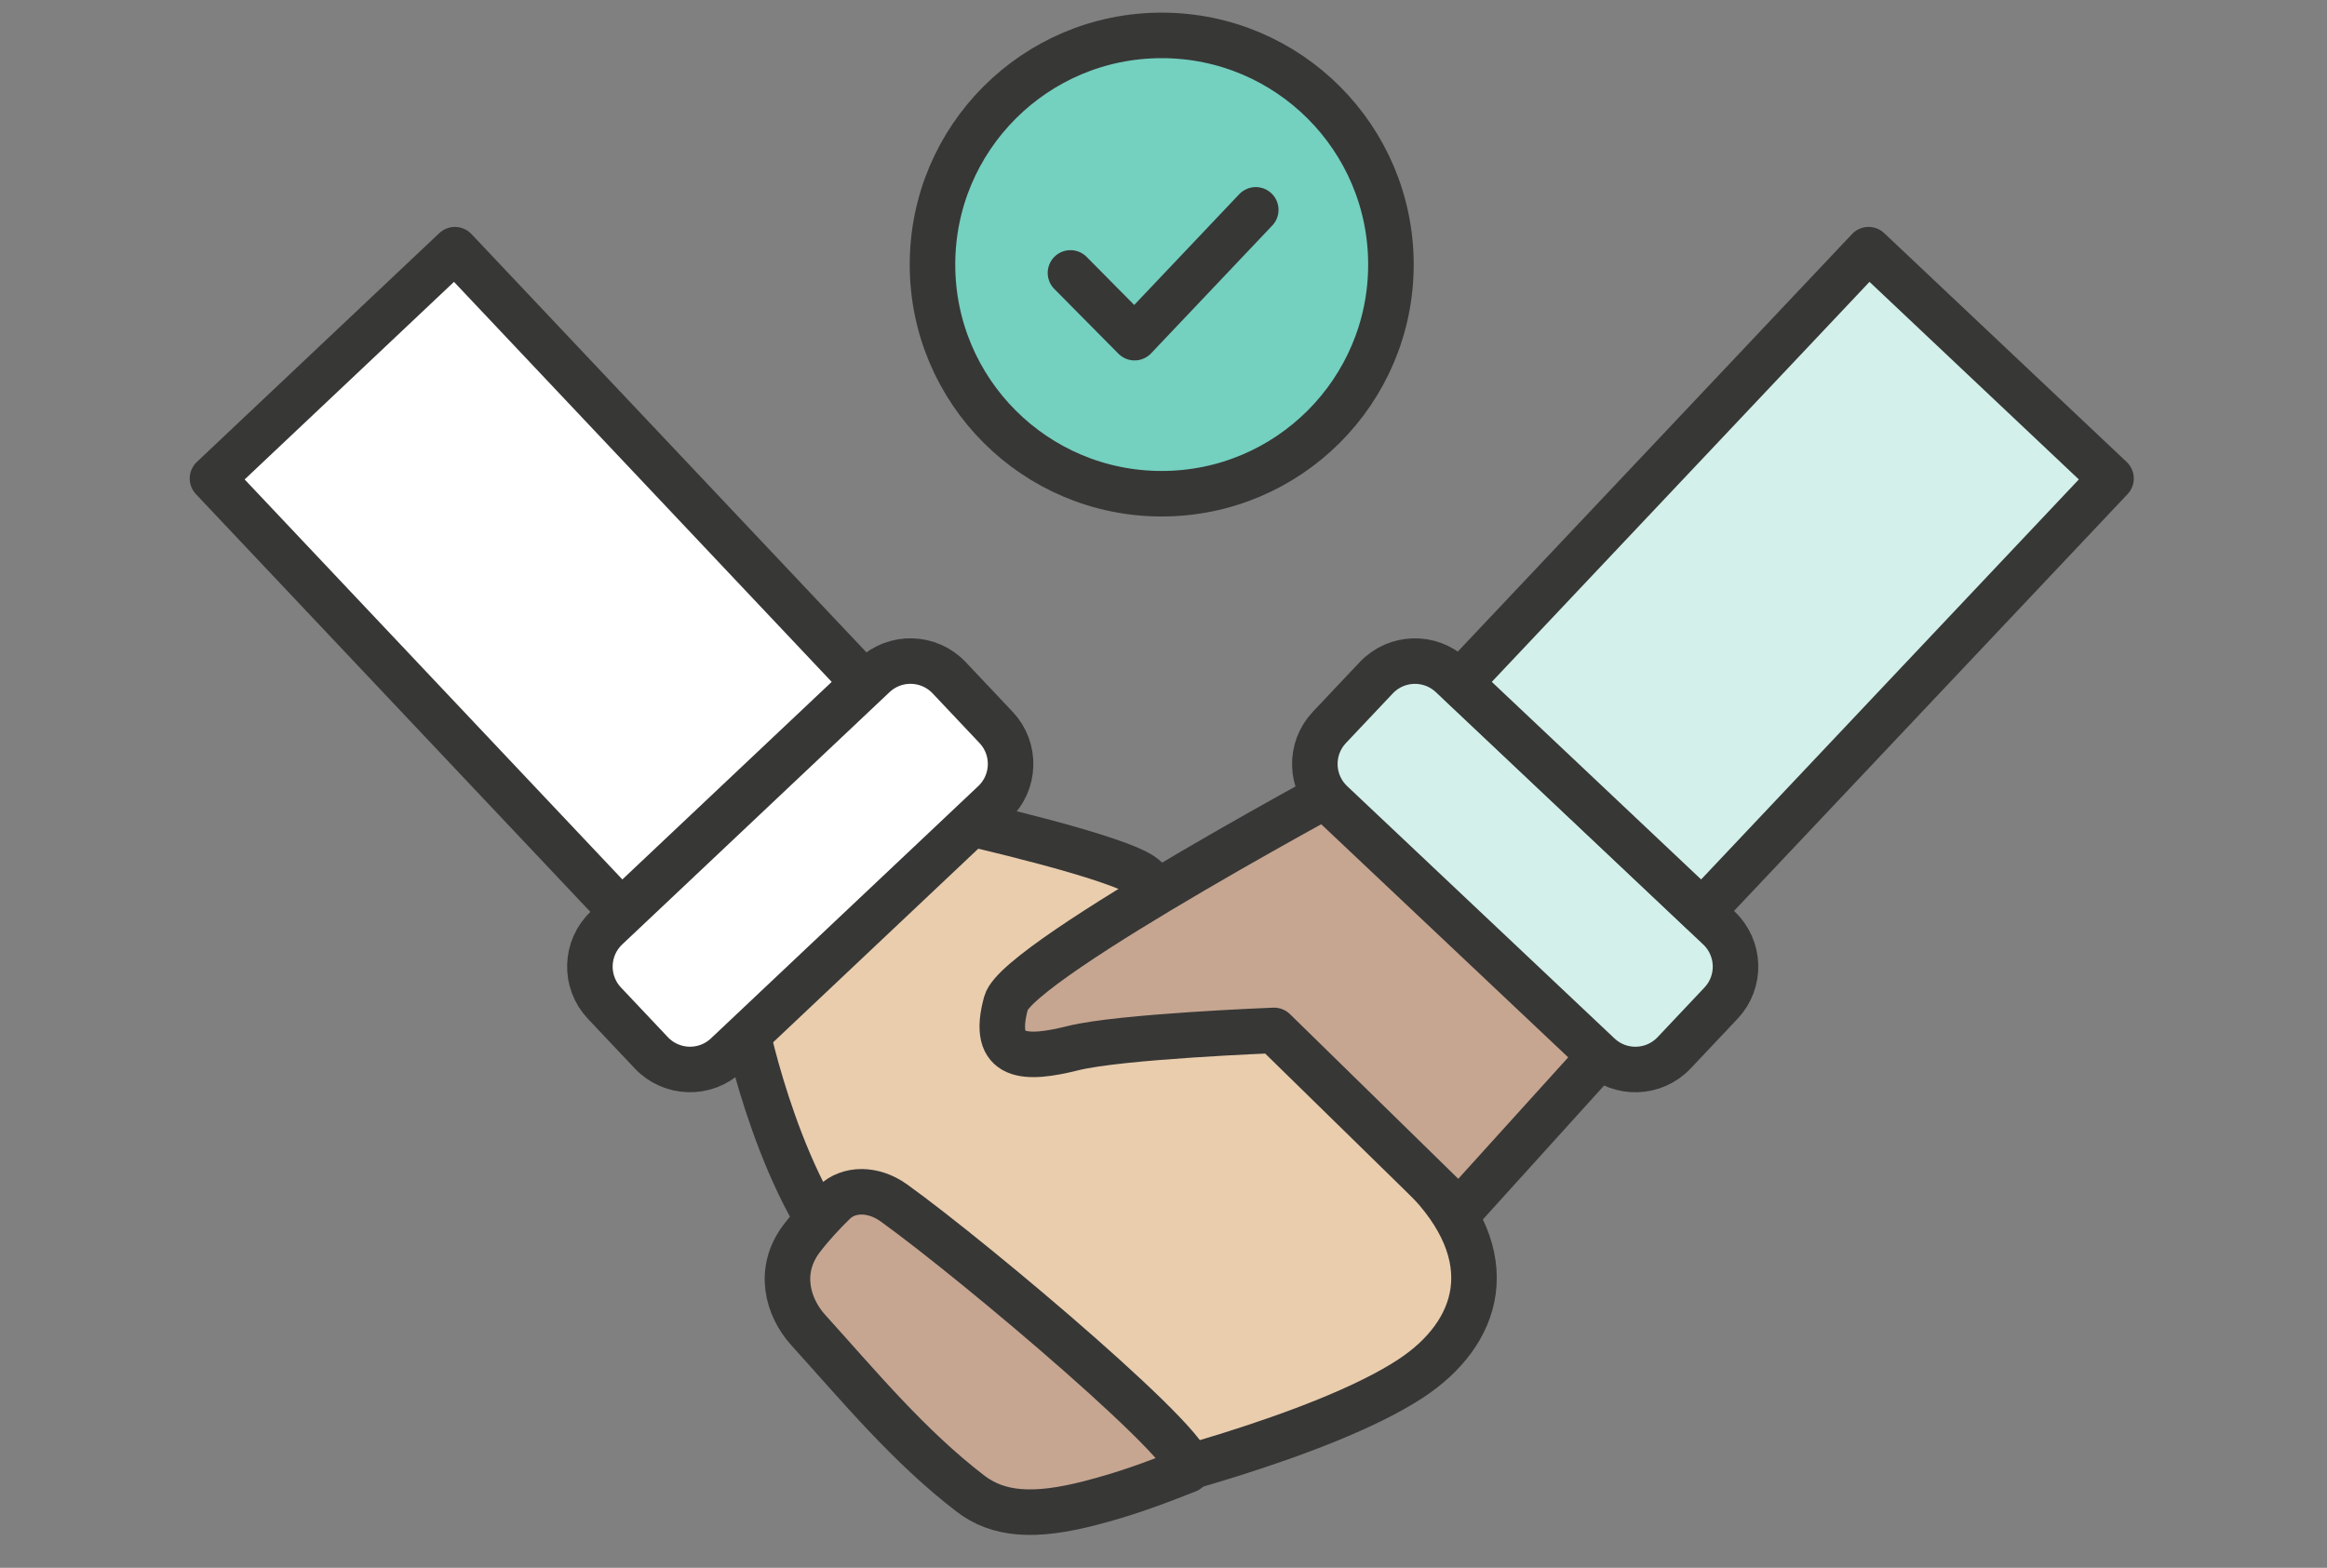 <svg xmlns="http://www.w3.org/2000/svg" width="460" height="310" fill="none"><rect width="100%" height="100%" fill="#808080" stroke="none"/><path fill="#E9CDAD" stroke="#373736" stroke-miterlimit="10" stroke-width="9" d="M147.464 202.962s7.014 34.272 22.582 49.079c15.587 14.807 38.558 44.403 46.351 42.844 5.585-1.113 44.886-10.762 62.457-22.303 13.49-8.851 18.686-23.918 2.32-40.265-14.455-14.455-50.378-55.035-55.035-58.932-4.676-3.896-35.83-10.91-35.83-10.91l-42.845 40.506v-.019z"/><path fill="#C6A691" d="M271.321 152.325s-70.083 37.407-72.44 45.961c-3.117 11.3 3.897 11.3 13.249 8.962 9.351-2.337 39.726-3.506 39.726-3.506l36.61 35.83 37.129-41.026"/><path stroke="#373736" stroke-linejoin="round" stroke-width="9" d="M271.321 152.325s-70.083 37.407-72.44 45.961c-3.117 11.3 3.897 11.3 13.249 8.962 9.351-2.337 39.726-3.506 39.726-3.506l36.61 35.83 37.129-41.026"/><path fill="#C6A691" stroke="#373736" stroke-miterlimit="10" stroke-width="9" d="M164.906 237.735c-2.096 2.041-4.49 4.583-6.494 7.236-4.713 6.272-2.765 13.472 1.392 18.055 10.057 11.114 19.798 22.897 31.989 32.267 5.511 4.249 12.599 4.788 23.714 1.911 7.013-1.818 11.949-3.636 19.204-6.494 4.769-1.874-41.898-41.304-58.022-52.864-4.082-2.932-8.925-2.876-11.783-.111z"/><path fill="#D3F0EA" stroke="#373736" stroke-linecap="round" stroke-linejoin="round" stroke-width="9" d="m263.212 158.711 52.852 49.893c4.225 3.988 10.884 3.796 14.873-.429l9.272-9.823c3.989-4.225 3.797-10.884-.428-14.872l-52.852-49.892c-4.225-3.989-10.884-3.797-14.872.428l-9.273 9.823c-3.989 4.225-3.797 10.884.428 14.872z"/><path fill="#fff" stroke="#373736" stroke-miterlimit="10" stroke-width="9" d="m172.759 133.582-52.852 49.893c-4.225 3.988-4.417 10.647-.428 14.872l9.272 9.823c3.989 4.225 10.648 4.417 14.873.428l52.852-49.892c4.225-3.988 4.417-10.647.428-14.872l-9.273-9.823c-3.988-4.225-10.647-4.417-14.872-.429z"/><path fill="#fff" stroke="#373736" stroke-linejoin="round" stroke-width="9" d="M89.927 49.372 42 94.615l80.844 85.639 47.927-45.243-80.844-85.64z"/><path fill="#D3F0EA" stroke="#373736" stroke-linecap="round" stroke-linejoin="round" stroke-width="9" d="m369.378 49.37-80.843 85.64 47.926 45.243 80.844-85.64-47.927-45.243z"/><path fill="#74D0BF" stroke="#373736" stroke-linecap="round" stroke-linejoin="round" stroke-width="9" d="M229.646 97.624c25.025 0 45.312-20.287 45.312-45.312S254.671 7 229.646 7s-45.312 20.287-45.312 45.312 20.287 45.312 45.312 45.312z"/><path stroke="#373736" stroke-linecap="round" stroke-linejoin="round" stroke-width="9" d="m211.61 53.963 12.673 12.804 23.955-25.273"/></svg>